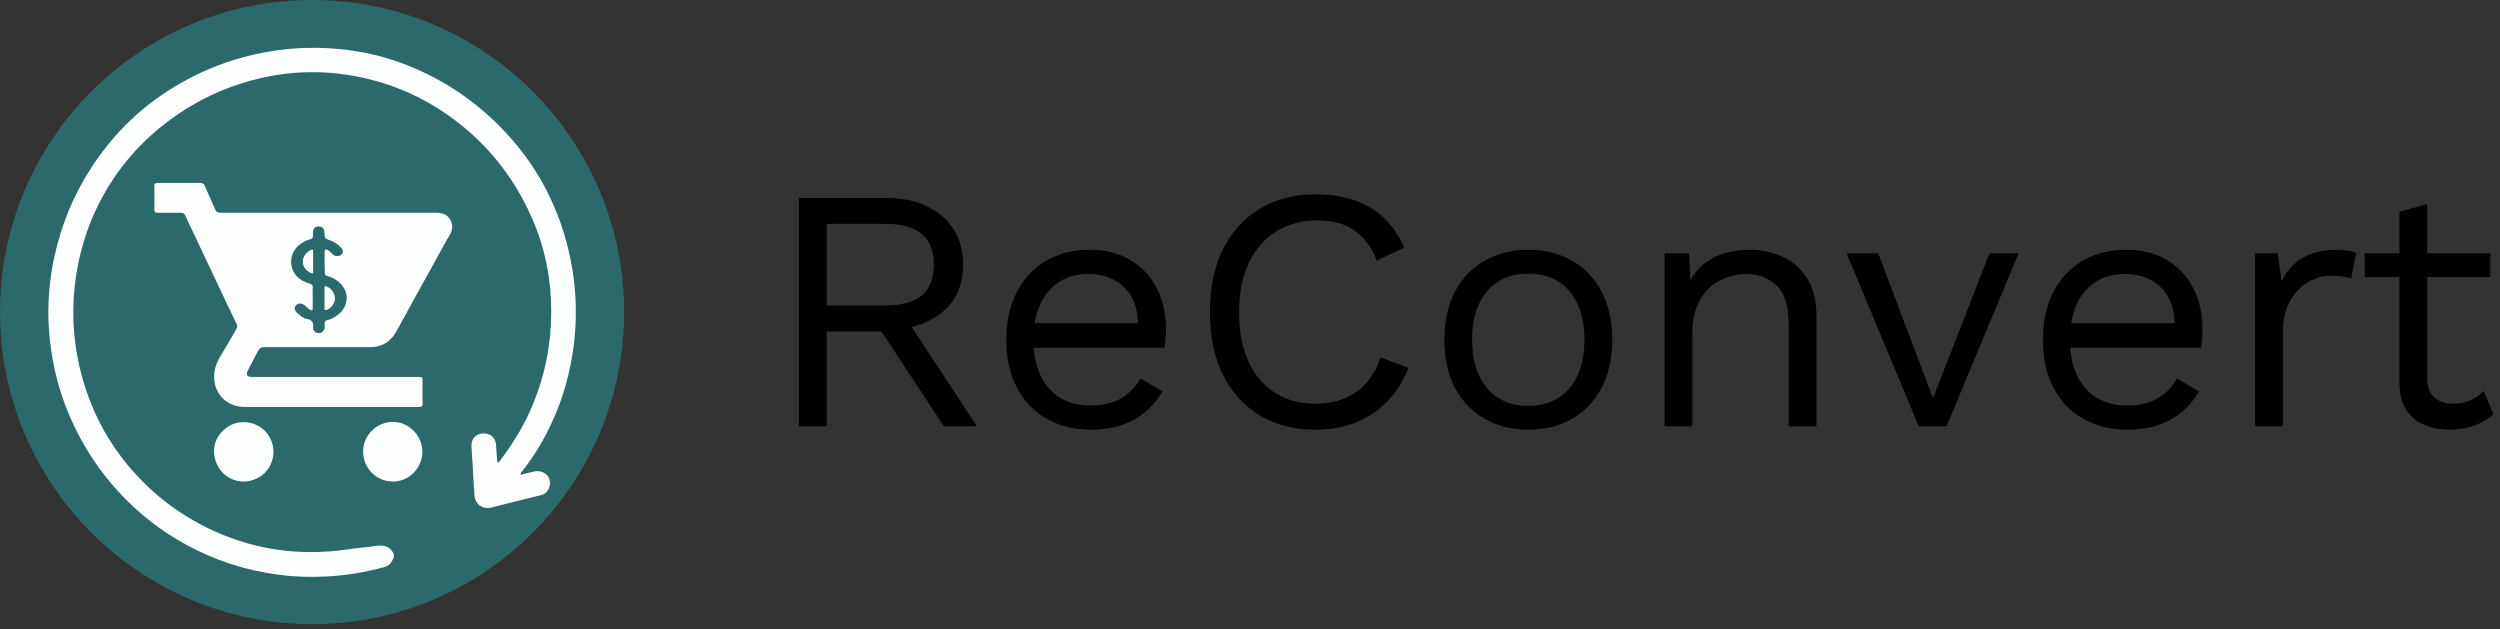 <svg width="143" height="36" viewBox="0 0 143 36" fill="none" xmlns="http://www.w3.org/2000/svg">
<rect x="0" y="0" width="143" height="36" fill="#333333" stroke="none"/>
<g clip-path="url(#clip0_2334_5618)">
<path d="M50.66 11.32C51.995 11.32 53.067 11.664 53.873 12.35C54.68 13.036 55.084 13.966 55.084 15.14C55.084 16.315 54.677 17.229 53.864 17.882C53.05 18.535 51.976 18.862 50.64 18.862L50.501 18.961H47.288V24.384H45.701V11.32H50.66ZM50.64 17.476C51.579 17.476 52.277 17.282 52.733 16.892C53.189 16.503 53.417 15.919 53.417 15.14C53.417 14.362 53.189 13.778 52.733 13.389C52.277 13 51.579 12.805 50.64 12.805H47.288V17.476H50.64ZM51.553 17.793L55.877 24.384H53.992L50.224 18.664L51.553 17.793Z" fill="black"/>
<path d="M62.403 24.58C61.464 24.58 60.628 24.376 59.894 23.966C59.16 23.558 58.588 22.967 58.178 22.195C57.768 21.423 57.563 20.503 57.563 19.434C57.563 18.365 57.768 17.444 58.178 16.672C58.588 15.9 59.15 15.31 59.864 14.901C60.578 14.492 61.392 14.287 62.304 14.287C63.23 14.287 64.02 14.485 64.674 14.881C65.329 15.277 65.828 15.815 66.172 16.494C66.516 17.174 66.688 17.936 66.688 18.78C66.688 19.005 66.681 19.209 66.668 19.394C66.655 19.579 66.635 19.744 66.609 19.889H58.594V18.483H65.914L65.101 18.642C65.101 17.692 64.84 16.959 64.317 16.445C63.795 15.93 63.111 15.673 62.264 15.673C61.616 15.673 61.057 15.821 60.588 16.118C60.118 16.415 59.755 16.844 59.497 17.405C59.239 17.966 59.11 18.642 59.11 19.434C59.11 20.212 59.242 20.885 59.507 21.453C59.771 22.02 60.145 22.452 60.628 22.749C61.11 23.046 61.689 23.195 62.364 23.195C63.091 23.195 63.683 23.056 64.139 22.779C64.595 22.502 64.962 22.126 65.24 21.651L66.49 22.383C66.238 22.832 65.917 23.221 65.528 23.551C65.137 23.881 64.681 24.135 64.159 24.313C63.636 24.491 63.051 24.58 62.403 24.58Z" fill="black"/>
<path d="M80.554 21.038C80.277 21.777 79.88 22.414 79.364 22.948C78.848 23.483 78.243 23.888 77.549 24.165C76.855 24.442 76.097 24.581 75.278 24.581C74.034 24.581 72.96 24.307 72.054 23.76C71.148 23.212 70.447 22.437 69.951 21.434C69.456 20.431 69.207 19.237 69.207 17.851C69.207 16.465 69.456 15.271 69.951 14.268C70.447 13.266 71.148 12.49 72.054 11.943C72.96 11.395 74.021 11.121 75.238 11.121C76.084 11.121 76.838 11.237 77.499 11.467C78.16 11.698 78.726 12.041 79.195 12.497C79.665 12.952 80.038 13.51 80.316 14.169L78.749 14.902C78.458 14.149 78.038 13.579 77.489 13.19C76.941 12.8 76.23 12.606 75.357 12.606C74.471 12.606 73.691 12.813 73.016 13.229C72.342 13.645 71.816 14.242 71.439 15.021C71.062 15.799 70.874 16.743 70.874 17.851C70.874 18.947 71.052 19.887 71.409 20.672C71.767 21.457 72.275 22.057 72.937 22.473C73.598 22.889 74.378 23.096 75.278 23.096C76.15 23.096 76.911 22.876 77.559 22.433C78.207 21.991 78.676 21.328 78.967 20.444L80.554 21.038Z" fill="black"/>
<path d="M87.417 14.287C88.356 14.287 89.186 14.492 89.907 14.901C90.627 15.31 91.193 15.9 91.603 16.672C92.013 17.444 92.218 18.365 92.218 19.434C92.218 20.503 92.013 21.423 91.603 22.195C91.193 22.967 90.627 23.558 89.907 23.966C89.186 24.376 88.356 24.58 87.417 24.58C86.492 24.58 85.665 24.376 84.938 23.966C84.21 23.558 83.641 22.967 83.232 22.195C82.822 21.423 82.617 20.503 82.617 19.434C82.617 18.365 82.822 17.444 83.232 16.672C83.641 15.9 84.21 15.31 84.938 14.901C85.665 14.492 86.492 14.287 87.417 14.287ZM87.417 15.653C86.743 15.653 86.168 15.805 85.691 16.108C85.215 16.412 84.848 16.844 84.591 17.405C84.333 17.966 84.204 18.642 84.204 19.434C84.204 20.212 84.333 20.885 84.591 21.453C84.848 22.02 85.215 22.456 85.691 22.759C86.168 23.063 86.743 23.214 87.417 23.214C88.092 23.214 88.667 23.063 89.143 22.759C89.619 22.456 89.986 22.02 90.244 21.453C90.502 20.885 90.631 20.212 90.631 19.434C90.631 18.642 90.502 17.966 90.244 17.405C89.986 16.844 89.619 16.412 89.143 16.108C88.667 15.805 88.092 15.653 87.417 15.653Z" fill="black"/>
<path d="M95.213 24.382V14.485H96.602L96.741 16.702L96.483 16.484C96.694 15.957 96.979 15.531 97.336 15.207C97.693 14.884 98.106 14.65 98.576 14.505C99.045 14.36 99.531 14.287 100.034 14.287C100.748 14.287 101.396 14.423 101.978 14.693C102.56 14.963 103.026 15.376 103.376 15.93C103.727 16.484 103.902 17.19 103.902 18.048V24.382H102.315V18.602C102.315 17.507 102.08 16.745 101.611 16.316C101.141 15.887 100.563 15.673 99.875 15.673C99.399 15.673 98.923 15.785 98.447 16.009C97.971 16.234 97.577 16.596 97.266 17.098C96.956 17.599 96.8 18.273 96.8 19.117V24.382H95.213Z" fill="black"/>
<path d="M113.8 14.486H115.466L111.34 24.383H109.753L105.627 14.486H107.433L110.567 22.78L113.8 14.486Z" fill="black"/>
<path d="M121.695 24.58C120.756 24.58 119.92 24.376 119.186 23.966C118.452 23.558 117.88 22.967 117.47 22.195C117.06 21.423 116.855 20.503 116.855 19.434C116.855 18.365 117.06 17.444 117.47 16.672C117.88 15.9 118.442 15.31 119.156 14.901C119.87 14.492 120.684 14.287 121.596 14.287C122.522 14.287 123.312 14.485 123.967 14.881C124.621 15.277 125.12 15.815 125.464 16.494C125.808 17.174 125.98 17.936 125.98 18.78C125.98 19.005 125.973 19.209 125.96 19.394C125.947 19.579 125.927 19.744 125.901 19.889H117.887V18.483H125.206L124.393 18.642C124.393 17.692 124.132 16.959 123.61 16.445C123.087 15.93 122.403 15.673 121.556 15.673C120.908 15.673 120.349 15.821 119.88 16.118C119.411 16.415 119.047 16.844 118.789 17.405C118.531 17.966 118.402 18.642 118.402 19.434C118.402 20.212 118.534 20.885 118.799 21.453C119.063 22.02 119.437 22.452 119.92 22.749C120.402 23.046 120.981 23.195 121.656 23.195C122.383 23.195 122.975 23.056 123.431 22.779C123.887 22.502 124.254 22.126 124.532 21.651L125.782 22.383C125.53 22.832 125.209 23.221 124.82 23.551C124.429 23.881 123.973 24.135 123.451 24.313C122.928 24.491 122.343 24.58 121.695 24.58Z" fill="black"/>
<path d="M128.995 24.382V14.485H130.285L130.503 16.108C130.78 15.501 131.187 15.046 131.723 14.742C132.258 14.439 132.91 14.287 133.677 14.287C133.848 14.287 134.037 14.3 134.242 14.327C134.447 14.353 134.622 14.406 134.768 14.485L134.49 15.93C134.344 15.877 134.186 15.838 134.014 15.811C133.842 15.785 133.597 15.772 133.28 15.772C132.87 15.772 132.457 15.89 132.04 16.128C131.624 16.366 131.276 16.725 130.999 17.207C130.721 17.689 130.582 18.299 130.582 19.038V24.382H128.995Z" fill="black"/>
<path d="M142.444 14.485V15.85H135.263V14.485H142.444ZM138.834 11.674V21.65C138.834 22.138 138.973 22.501 139.25 22.739C139.528 22.976 139.885 23.095 140.322 23.095C140.705 23.095 141.036 23.029 141.313 22.897C141.591 22.765 141.842 22.587 142.067 22.363L142.623 23.689C142.318 23.966 141.958 24.184 141.542 24.342C141.125 24.5 140.645 24.58 140.103 24.58C139.601 24.58 139.131 24.491 138.695 24.312C138.259 24.134 137.911 23.851 137.653 23.461C137.396 23.072 137.26 22.561 137.247 21.927V12.109L138.834 11.674Z" fill="black"/>
<path d="M17.85 35.701C27.709 35.701 35.701 27.709 35.701 17.85C35.701 7.992 27.709 0 17.85 0C7.992 0 0 7.992 0 17.85C0 27.709 7.992 35.701 17.85 35.701Z" fill="#2C696A"/>
<path d="M31.57 24.157C32.219 22.752 32.627 21.286 32.819 19.749C32.999 18.307 32.975 16.878 32.747 15.448C32.507 13.971 32.075 12.566 31.426 11.22C30.957 10.247 30.393 9.346 29.72 8.505C28.975 7.568 28.134 6.728 27.198 5.983C25.948 4.986 24.579 4.217 23.089 3.652C21.912 3.208 20.711 2.932 19.462 2.811C17.54 2.619 15.654 2.787 13.804 3.304C12.591 3.64 11.425 4.133 10.332 4.757C8.23 5.947 6.536 7.568 5.227 9.586C4.206 11.148 3.509 12.854 3.113 14.68C2.68 16.662 2.656 18.644 3.029 20.638C3.257 21.887 3.641 23.088 4.182 24.241C4.843 25.659 5.695 26.944 6.753 28.097C7.882 29.335 9.179 30.356 10.656 31.161C11.461 31.605 12.302 31.965 13.179 32.254C14.969 32.83 16.807 33.083 18.681 32.974C19.81 32.914 20.915 32.734 21.996 32.434C22.261 32.362 22.393 32.182 22.489 31.965C22.585 31.761 22.513 31.605 22.357 31.437C22.128 31.197 21.828 31.185 21.54 31.221C20.987 31.305 20.435 31.341 19.882 31.425C17.251 31.809 14.705 31.485 12.278 30.392C10.152 29.431 8.374 28.013 6.957 26.163C5.936 24.83 5.215 23.353 4.746 21.743C4.122 19.569 4.026 17.382 4.458 15.172C4.819 13.31 5.539 11.604 6.608 10.043C7.557 8.686 8.723 7.532 10.092 6.595C11.389 5.694 12.783 5.046 14.296 4.625C16.062 4.133 17.852 4.001 19.666 4.253C21.876 4.553 23.894 5.358 25.708 6.643C27.438 7.881 28.819 9.418 29.84 11.28C30.729 12.89 31.282 14.596 31.462 16.421C31.642 18.271 31.474 20.085 30.933 21.875C30.633 22.836 30.249 23.761 29.744 24.638C29.396 25.238 29.011 25.815 28.591 26.368C28.567 26.404 28.531 26.464 28.471 26.44C28.423 26.416 28.435 26.368 28.435 26.32C28.411 26.031 28.399 25.743 28.375 25.443C28.339 25.022 28.05 24.77 27.606 24.794C27.21 24.818 26.957 25.106 26.969 25.515C26.981 25.827 27.005 26.151 27.029 26.464C27.065 27.076 27.089 27.689 27.137 28.302C27.174 28.866 27.63 29.166 28.146 29.022C29.059 28.782 29.972 28.566 30.885 28.338C31.029 28.302 31.174 28.254 31.27 28.134C31.474 27.905 31.522 27.557 31.378 27.305C31.234 27.04 30.909 26.896 30.573 26.968C30.309 27.028 30.044 27.088 29.78 27.16C29.768 27.052 29.828 27.004 29.876 26.944C30.561 26.079 31.114 25.154 31.57 24.157Z" fill="#FDFEFE"/>
<path d="M12.242 25.802C12.242 26.763 12.999 27.544 13.924 27.544C14.885 27.544 15.642 26.787 15.642 25.838C15.642 24.901 14.873 24.145 13.936 24.145C13.035 24.133 12.242 24.913 12.242 25.802Z" fill="#FDFEFE"/>
<path d="M18.681 17.73C18.921 17.658 19.161 17.334 19.161 17.082C19.161 16.793 18.945 16.481 18.681 16.385C18.621 16.361 18.561 16.349 18.561 16.433C18.561 16.853 18.561 17.262 18.561 17.682C18.573 17.742 18.621 17.742 18.681 17.73Z" fill="#FDFEFE"/>
<path d="M17.767 15.605C17.899 15.665 17.923 15.617 17.911 15.509C17.911 15.329 17.911 15.136 17.911 14.956C17.911 14.764 17.911 14.56 17.911 14.368C17.911 14.271 17.875 14.247 17.791 14.296C17.527 14.404 17.311 14.692 17.323 14.968C17.323 15.257 17.491 15.473 17.767 15.605Z" fill="#FDFEFE"/>
<path d="M14.752 20.085C14.836 19.917 14.932 19.857 15.124 19.857C17.119 19.857 19.113 19.857 21.107 19.857C21.311 19.857 21.503 19.845 21.695 19.785C22.188 19.64 22.488 19.304 22.728 18.86C23.425 17.574 24.134 16.301 24.843 15.016C25.143 14.487 25.419 13.947 25.731 13.43C25.948 13.082 25.9 12.637 25.599 12.373C25.383 12.181 25.131 12.169 24.867 12.169C20.77 12.169 16.686 12.169 12.59 12.169C12.434 12.169 12.362 12.109 12.314 11.989C12.121 11.532 11.905 11.088 11.713 10.631C11.665 10.511 11.593 10.463 11.461 10.463C10.644 10.463 9.839 10.463 9.022 10.463C8.89 10.463 8.83 10.499 8.83 10.643C8.83 11.088 8.842 11.532 8.83 11.989C8.83 12.133 8.878 12.169 9.01 12.169C9.455 12.169 9.887 12.169 10.332 12.169C10.476 12.169 10.548 12.205 10.608 12.349C10.752 12.697 10.932 13.034 11.088 13.37C11.605 14.463 12.121 15.556 12.638 16.649C12.926 17.274 13.227 17.898 13.527 18.511C13.575 18.607 13.587 18.691 13.539 18.788C13.239 19.304 12.95 19.82 12.638 20.325C12.374 20.745 12.218 21.19 12.254 21.682C12.326 22.643 13.046 23.28 14.019 23.28C15.653 23.28 17.299 23.28 18.933 23.28C20.614 23.28 22.284 23.28 23.966 23.28C24.134 23.28 24.182 23.22 24.17 23.064C24.158 22.643 24.17 22.235 24.17 21.815C24.17 21.562 24.17 21.562 23.918 21.562C20.746 21.562 17.587 21.562 14.416 21.562C14.116 21.562 14.043 21.43 14.188 21.166C14.368 20.805 14.572 20.445 14.752 20.085ZM17.131 13.995C17.323 13.85 17.527 13.742 17.755 13.682C17.863 13.658 17.911 13.598 17.899 13.49C17.899 13.418 17.899 13.358 17.899 13.286C17.899 13.07 18.032 12.95 18.236 12.95C18.428 12.95 18.548 13.082 18.56 13.286C18.572 13.634 18.572 13.634 18.896 13.754C19.125 13.838 19.317 13.959 19.485 14.139C19.641 14.307 19.653 14.439 19.533 14.559C19.401 14.679 19.149 14.679 19.029 14.547C18.945 14.451 18.848 14.355 18.728 14.295C18.644 14.247 18.572 14.259 18.572 14.379C18.56 14.811 18.56 15.232 18.584 15.664C18.596 15.772 18.68 15.772 18.752 15.796C19.185 15.928 19.521 16.169 19.725 16.577C19.977 17.106 19.761 17.73 19.245 18.067C19.089 18.175 18.92 18.271 18.728 18.307C18.62 18.331 18.572 18.391 18.572 18.499C18.572 18.571 18.572 18.643 18.572 18.727C18.56 18.92 18.428 19.052 18.236 19.052C18.044 19.052 17.899 18.932 17.911 18.727C17.935 18.463 17.863 18.295 17.563 18.247C17.335 18.211 17.155 18.043 16.986 17.887C16.83 17.73 16.818 17.586 16.926 17.466C17.047 17.334 17.275 17.322 17.431 17.466C17.515 17.55 17.599 17.634 17.695 17.694C17.875 17.79 17.887 17.778 17.887 17.586C17.887 17.394 17.887 17.202 17.887 17.01C17.887 16.829 17.875 16.649 17.887 16.469C17.899 16.337 17.863 16.265 17.707 16.217C17.275 16.097 16.914 15.856 16.734 15.424C16.542 14.896 16.686 14.355 17.131 13.995Z" fill="#FDFEFE"/>
<path d="M22.465 24.133C21.552 24.133 20.771 24.902 20.771 25.815C20.771 26.788 21.528 27.544 22.477 27.544C23.39 27.544 24.159 26.776 24.159 25.839C24.159 24.914 23.39 24.133 22.465 24.133Z" fill="#FDFEFE"/>
</g>
<defs>
<clipPath id="clip0_2334_5618">
<rect width="143" height="36" fill="white"/>
</clipPath>
</defs>
</svg>
